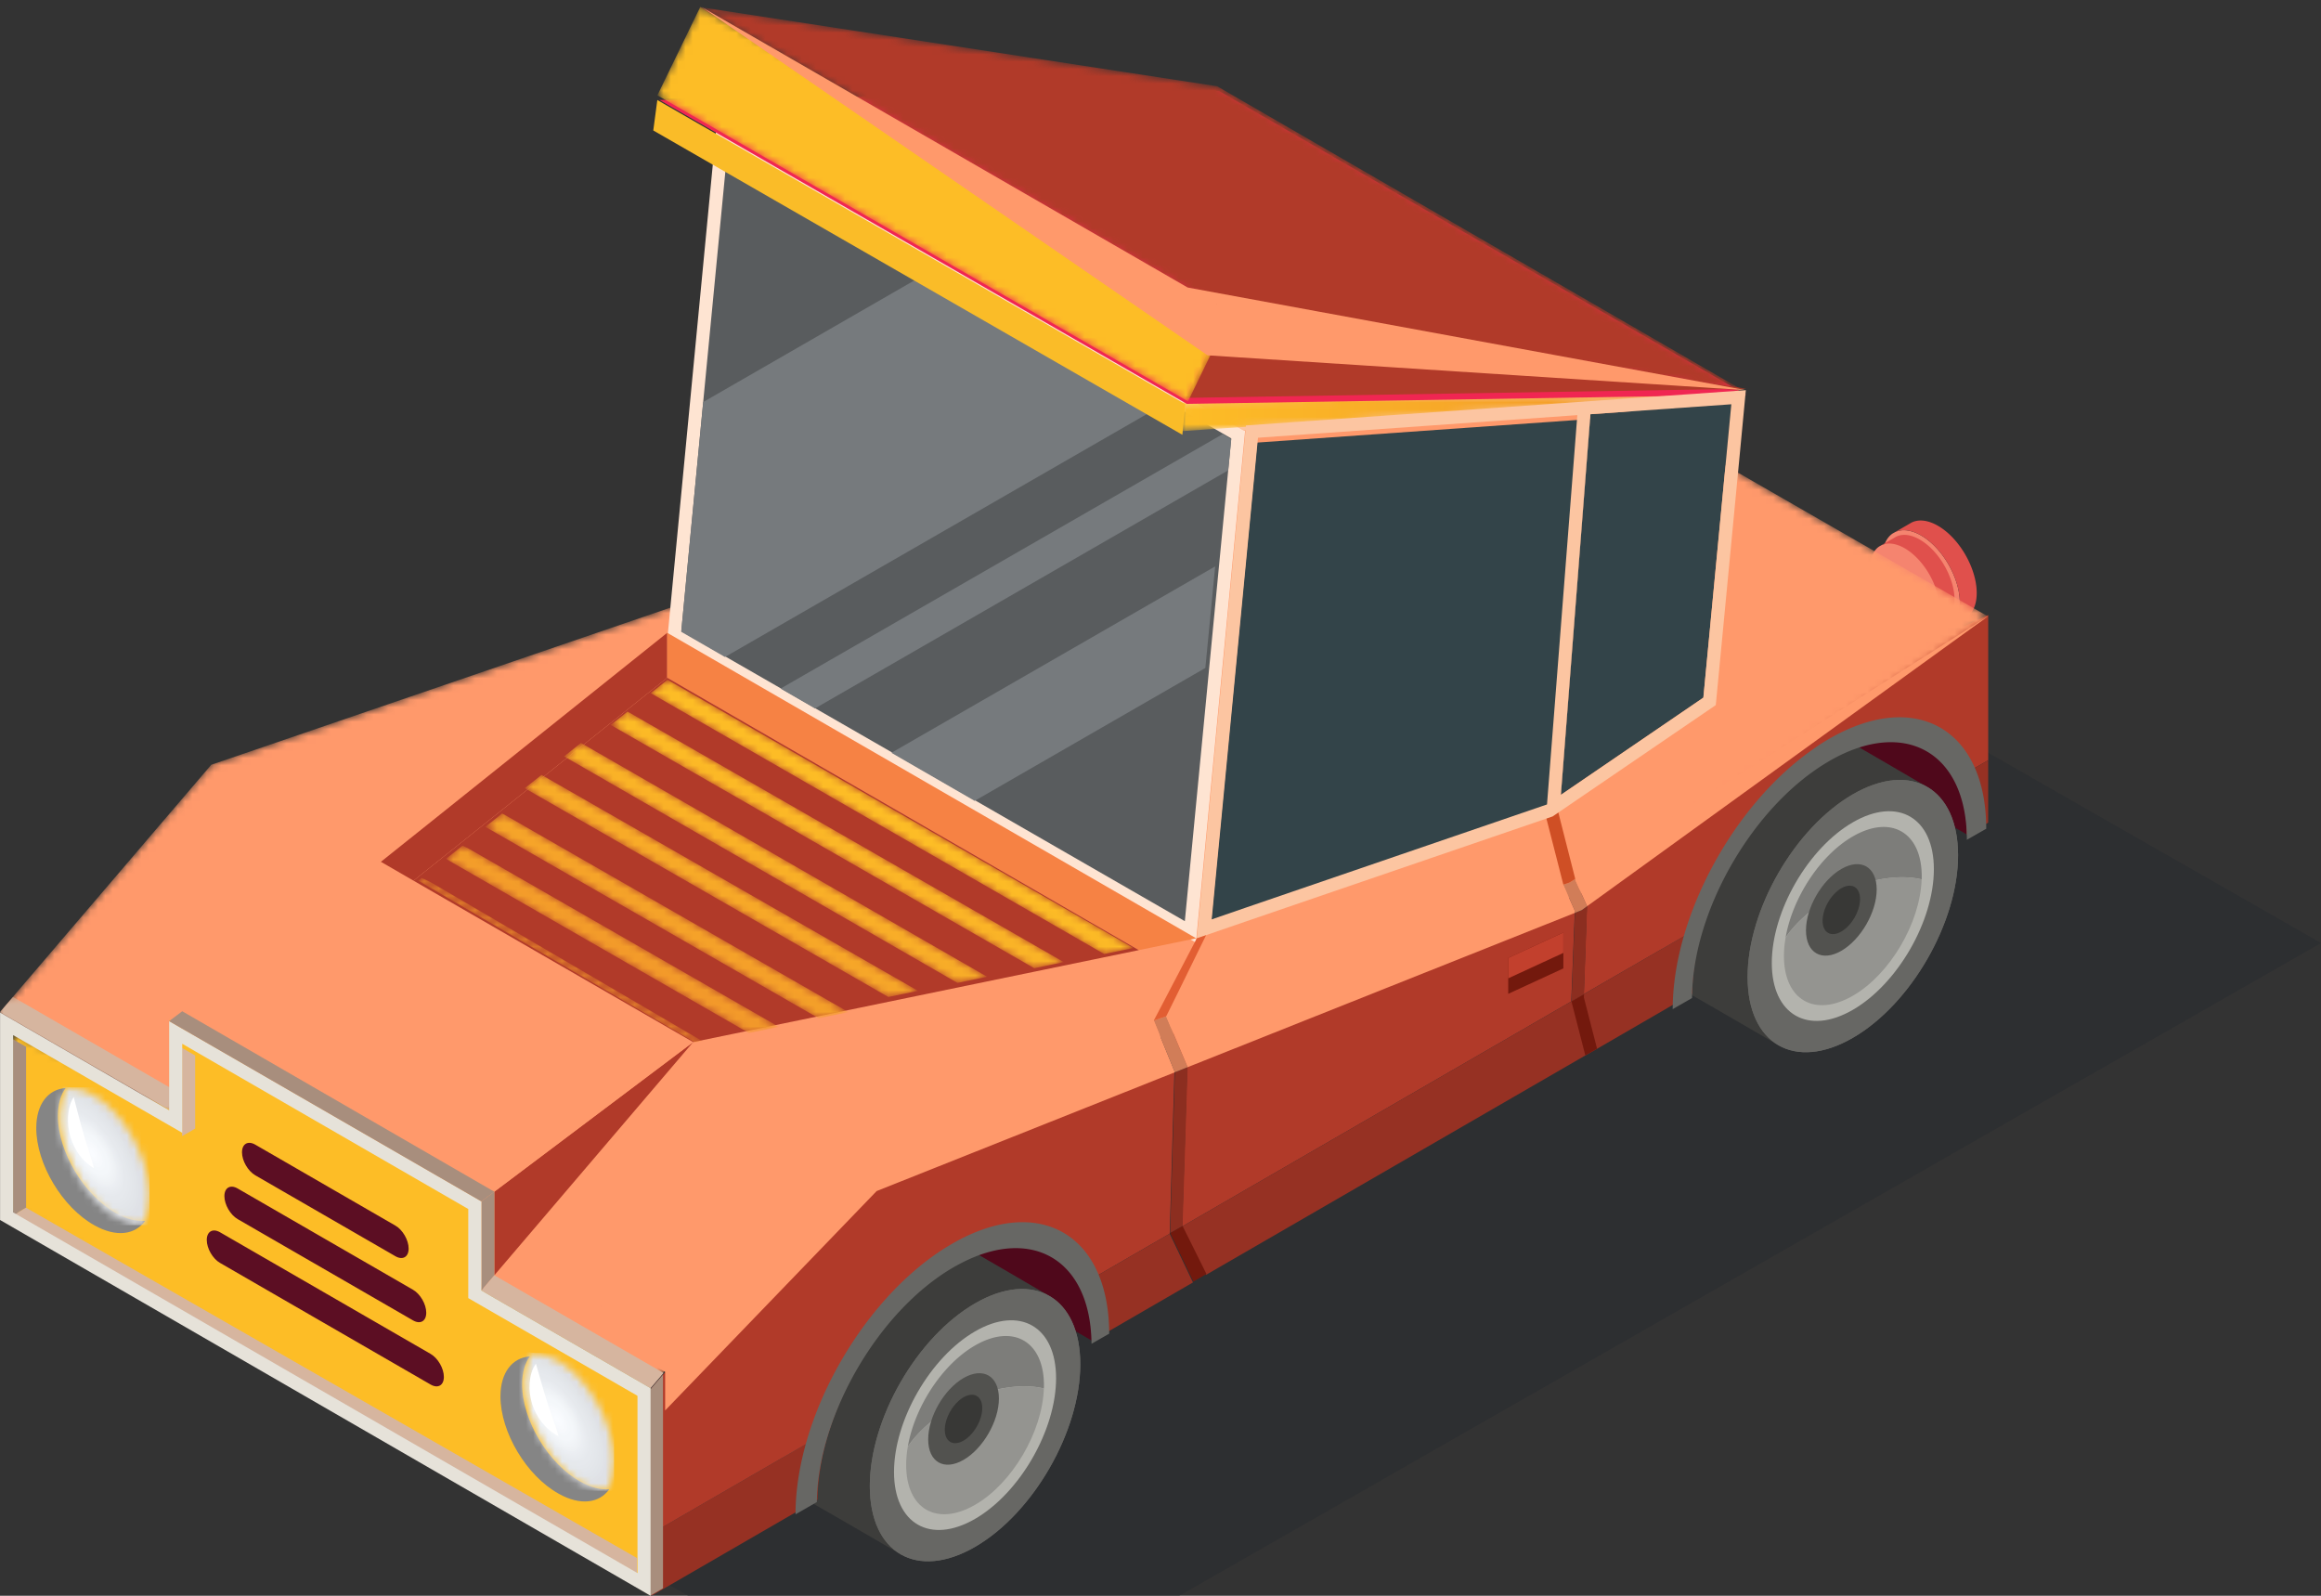 <svg width="320" height="220" fill="none" xmlns="http://www.w3.org/2000/svg"><rect width="100%" height="100%" fill="#333333" stroke="none"/><path fill-rule="evenodd" clip-rule="evenodd" d="M22 178.343L94.875 220h67.708L320 130.01 213.276 69 22 178.343z" fill="#282C30" fill-opacity=".55"/><path fill-rule="evenodd" clip-rule="evenodd" d="M271.178 115.05l-18.845-10.914c10.389-5.96 18.807-1.084 18.845 10.914zm-120.621 69.791l-18.646-10.787c10.243-5.762 18.519-.991 18.646 10.787z" fill="#4F081B"/><path fill-rule="evenodd" clip-rule="evenodd" d="M136.983 181.159c0 9.272-6.497 20.547-14.51 25.181-1.484.857 1.838 8.015 1.838 8.015s-10.355-6.028-11.991-6.938c-2.689-1.49-4.359-4.771-4.359-9.471 0-9.272 6.497-20.543 14.512-25.181 3.92-2.266 7.477-2.526 10.089-1.114 1.602.869 11.801 6.842 11.801 6.842s-7.38.717-7.38 2.666z" fill="#3D3D3B"/><path fill-rule="evenodd" clip-rule="evenodd" d="M148.941 188.082c0 9.27-6.497 20.544-14.51 25.178-8.015 4.635-14.509.879-14.509-8.39 0-9.272 6.494-20.544 14.509-25.181 8.013-4.635 14.51-.879 14.51 8.393z" fill="#676764"/><path fill-rule="evenodd" clip-rule="evenodd" d="M148.941 188.082c0 9.27-6.497 20.544-14.51 25.178-8.015 4.635-14.509.879-14.509-8.39 0-9.272 6.494-20.544 14.509-25.181 8.013-4.635 14.51-.879 14.51 8.393z" fill="#676764"/><path fill-rule="evenodd" clip-rule="evenodd" d="M145.605 190.012c0 7.14-5.004 15.819-11.173 19.389-6.172 3.57-11.173.676-11.173-6.463 0-7.14 5.001-15.819 11.173-19.389 6.169-3.57 11.173-.676 11.173 6.463z" fill="#B3B3AD"/><path fill-rule="evenodd" clip-rule="evenodd" d="M143.93 190.978c0 .142 0 .298-.012.44a10.46 10.46 0 00-1.766-.263c-6.005-.407-13.587 3.287-16.989 8.278.945-5.454 4.728-11.324 9.274-13.944 5.245-3.032 9.493-.58 9.493 5.489z" fill="#7D7D7A"/><path fill-rule="evenodd" clip-rule="evenodd" d="M143.918 191.417c-.195 5.982-4.356 13.084-9.481 16.042-5.258 3.036-9.503.584-9.503-5.488 0-.822.075-1.67.23-2.539 3.402-4.992 10.983-8.685 16.988-8.279.635.044 1.218.134 1.766.264z" fill="#949490"/><path fill-rule="evenodd" clip-rule="evenodd" d="M137.721 192.804c0 3.114-2.184 6.904-4.876 8.462-2.693 1.555-4.874.292-4.874-2.822 0-3.116 2.181-6.903 4.874-8.462 2.692-1.558 4.876-.295 4.876 2.822z" fill="#52524F"/><path fill-rule="evenodd" clip-rule="evenodd" d="M135.426 194.13c0 1.649-1.155 3.657-2.58 4.48-1.426.825-2.585.158-2.585-1.493 0-1.649 1.159-3.654 2.585-4.48 1.425-.825 2.58-.155 2.58 1.493z" fill="#383836"/><path fill-rule="evenodd" clip-rule="evenodd" d="M258.005 110.979c0 9.272-6.497 20.546-14.509 25.181-1.484.857 1.837 8.018 1.837 8.018s-10.355-6.031-11.991-6.941c-2.689-1.49-4.359-4.771-4.359-9.471 0-9.272 6.497-20.543 14.513-25.178 3.919-2.269 7.476-2.53 10.088-1.117 1.602.869 11.799 6.841 11.799 6.841s-7.378.717-7.378 2.667z" fill="#3D3D3B"/><path fill-rule="evenodd" clip-rule="evenodd" d="M269.963 117.902c0 9.269-6.497 20.544-14.51 25.178-8.015 4.635-14.509.879-14.509-8.39 0-9.273 6.494-20.544 14.509-25.181 8.013-4.635 14.51-.879 14.51 8.393z" fill="#676764"/><path fill-rule="evenodd" clip-rule="evenodd" d="M269.963 117.902c0 9.269-6.497 20.544-14.51 25.178-8.015 4.635-14.509.879-14.509-8.39 0-9.273 6.494-20.544 14.509-25.181 8.013-4.635 14.51-.879 14.51 8.393z" fill="#676764"/><path fill-rule="evenodd" clip-rule="evenodd" d="M266.626 119.832c0 7.14-5.001 15.819-11.173 19.389-6.172 3.569-11.173.676-11.173-6.463 0-7.14 5.001-15.819 11.173-19.389 6.172-3.57 11.173-.677 11.173 6.463z" fill="#B3B3AD"/><path fill-rule="evenodd" clip-rule="evenodd" d="M264.951 120.797c0 .143 0 .298-.009.441a10.49 10.49 0 00-1.77-.264c-6.001-.407-13.586 3.287-16.988 8.279.945-5.454 4.731-11.324 9.274-13.944 5.245-3.033 9.493-.58 9.493 5.488z" fill="#7D7D7A"/><path fill-rule="evenodd" clip-rule="evenodd" d="M264.94 121.237c-.198 5.982-4.356 13.084-9.484 16.042-5.255 3.036-9.503.584-9.503-5.488 0-.823.078-1.67.233-2.536 3.399-4.995 10.983-8.689 16.988-8.282.635.043 1.218.133 1.766.264z" fill="#949490"/><path fill-rule="evenodd" clip-rule="evenodd" d="M258.743 122.624c0 3.113-2.184 6.904-4.876 8.462-2.693 1.555-4.874.295-4.874-2.822 0-3.116 2.181-6.904 4.874-8.462 2.692-1.558 4.876-.295 4.876 2.822z" fill="#52524F"/><path fill-rule="evenodd" clip-rule="evenodd" d="M256.448 123.95c0 1.648-1.155 3.657-2.581 4.479-1.425.826-2.584.159-2.584-1.493 0-1.648 1.159-3.653 2.584-4.479 1.426-.826 2.581-.155 2.581 1.493z" fill="#383836"/><path fill-rule="evenodd" clip-rule="evenodd" d="M270.204 83.088c0 1.018-.214 1.853-.595 2.484-.236.4-.536.713-.899.937l-.161.09c-.957.506-2.256.4-3.684-.425-2.95-1.708-5.335-5.852-5.335-9.257 0-1.614.536-2.772 1.406-3.365l.341-.19.006-.008a2.815 2.815 0 011.168-.258c.725-.006 1.55.226 2.414.726 2.947 1.707 5.339 5.852 5.339 9.266z" fill="#F5846F"/><path fill-rule="evenodd" clip-rule="evenodd" d="M272.533 81.751c0 1.62-.539 2.785-1.425 3.368l-.325.193h-.007l-2.066 1.195c.362-.224.663-.537.898-.938.381-.627.595-1.465.595-2.48 0-3.415-2.392-7.558-5.338-9.266-.865-.5-1.689-.732-2.414-.726a2.816 2.816 0 00-1.168.257l2.064-1.195.006-.006.161-.093c.957-.497 2.256-.394 3.681.431 2.949 1.702 5.338 5.855 5.338 9.26z" fill="#E0504C"/><path fill-rule="evenodd" clip-rule="evenodd" d="M267.388 83.893c0 .913-.192 1.664-.533 2.226-.211.36-.48.64-.805.838l-.146.084c-.858.453-2.02.36-3.3-.379-2.646-1.533-4.784-5.246-4.784-8.3 0-1.45.477-2.487 1.261-3.018l.304-.17.003-.007a2.49 2.49 0 011.05-.23c.651-.006 1.388.206 2.166.653 2.64 1.527 4.784 5.246 4.784 8.303z" fill="#F5846F"/><path fill-rule="evenodd" clip-rule="evenodd" d="M269.477 82.695c0 1.453-.486 2.496-1.279 3.02l-.292.172h-.006l-1.849 1.07c.325-.198.591-.48.802-.838.344-.565.536-1.313.536-2.225 0-3.061-2.144-6.777-4.784-8.307-.778-.447-1.518-.655-2.166-.652a2.529 2.529 0 00-1.05.233l1.853-1.071.006-.006.143-.081c.858-.45 2.023-.354 3.302.385 2.64 1.524 4.784 5.246 4.784 8.3z" fill="#E0504C"/><path fill-rule="evenodd" clip-rule="evenodd" d="M89.822 219.999l19.944-11.544 2.941-1.698c.031-3.07.613-6.305 1.62-9.521l-24.505 14.177v8.586z" fill="#963123"/><path fill-rule="evenodd" clip-rule="evenodd" d="M274.117 84.787v20.019l-4.471 2.583c-2.888-6.106-9.54-7.714-17.313-3.253-.035.018-.053.037-.09.055-7.808 4.517-14.498 13.858-17.401 23.344l-16.483 9.52.434-12.159-1.568-3.486-.074-.288-.794.506-.845.285.015.093 1.605 3.614-.015.198-.487 12.249-53.648 31.02.703-21.934-2.959-7.028-1.71.581 2.903 7.152-.65 22.223-12.335 7.136c-2.903-5.907-9.413-7.444-17.022-3.163-.09.037-.183.093-.27.146-7.721 4.464-14.373 13.658-17.314 23.036l-24.505 14.18v-20.035l1.785-2.095 21.98-25.836 5.394-6.323 23.334-10.877 18.249-8.509 1.732-.794 50.978-23.775 1.657-.776 28.586-13.336 30.599-14.273z" fill="#B13A29"/><path fill-rule="evenodd" clip-rule="evenodd" d="M164.478 176.801l-11.486 6.649-2.416 1.391-.019.019v-.019c-.034-3.036-.614-5.581-1.624-7.624l12.335-7.136 3.21 6.72zm70.364-49.268c-.973 3.198-1.534 6.414-1.534 9.468l-2.668 1.534-10.475 6.071-1.624.922-52.26 30.226-3.3-6.65v-.018l53.648-31.017 1.732-.996v-.019l16.481-9.521zm34.809-20.139c.973 2.061 1.518 4.628 1.528 7.655v.056l.052-.037 2.615-1.5.27-.161v-8.599l-4.465 2.586z" fill="#963123"/><mask id="a" maskUnits="userSpaceOnUse" x="0" y="33" width="275" height="159"><path fill-rule="evenodd" clip-rule="evenodd" d="M128.281 71.5l-99.158 33.935L.118 139.381l-.109.254 89.648 51.681 29.184-34.163L218 123.216 274.118 85l-89.831-51.666-56.006 38.167z" fill="#fff"/></mask><g mask="url(#a)"><path fill-rule="evenodd" clip-rule="evenodd" d="M128.281 71.5l-99.158 33.935L.118 139.381l-.109.254 89.648 51.681 29.184-34.163L218 123.216 274.118 85l-89.831-51.666-56.006 38.167z" fill="#FF996B"/></g><path fill-rule="evenodd" clip-rule="evenodd" d="M176.374 61.643v.09l-.142-.072.142-.018z" fill="#DA1F47"/><path fill-rule="evenodd" clip-rule="evenodd" d="M240.658 54.472l-16.417 1.15-52.576 3.708-.143.019h-.056l-18.854-10.87-53.838-31.01-.071-.037h.071l69.121-4.876 7.812 4.5 64.951 37.416z" fill="#FCC5A1"/><path fill-rule="evenodd" clip-rule="evenodd" d="M273.847 114.253l-2.617 1.493-.055.037v-.055c-.038-11.952-8.46-16.81-18.855-10.873-.037.019-.052.037-.09.056-10.447 6.03-18.925 20.644-18.944 32.682l-2.669 1.531c.019-12.777 8.389-28.112 19.18-35.707a25.898 25.898 0 012.433-1.583c11.929-6.874 21.598-1.314 21.617 12.419zm-120.92 69.613l-2.418 1.385-.018.019v-.019c-.127-11.732-8.408-16.485-18.656-10.742-.09.034-.18.089-.27.145-10.376 5.956-18.817 20.443-18.944 32.429l-2.942 1.691c0-12.867 8.479-28.325 19.36-35.886a32.112 32.112 0 012.272-1.441c11.91-6.874 21.598-1.329 21.616 12.419z" fill="#676764"/><path fill-rule="evenodd" clip-rule="evenodd" d="M171.665 59.42l-6.777 70.536-72.871-41.969 1.531-15.966 5.227-54.551 53.837 31.007 18.854 10.872h.056l.143.071z" fill="#FEE4D2"/><path fill-rule="evenodd" clip-rule="evenodd" d="M169.759 60.44l-.415 4.3-5.989 62.255-28.976-16.686-11.476-6.621-10.642-6.12-4.638-2.68-7.67-4.41-6.023-3.476 3.029-31.674 3.357-34.897 28.613 16.485 32.008 18.449 7.632 4.391.037.019.648.377.505.287z" fill="#595C5E"/><path fill-rule="evenodd" clip-rule="evenodd" d="M128.926 37.014l-31.97 18.412-3.032 31.678 6.027 3.472 60.983-35.113-32.008-18.449zm40.325 23.236l-.648-.38-.037-.015-60.946 35.076 4.743 2.737 56.978-32.828.415-4.302-.505-.287zm-46.35 43.536l11.476 6.624 31.806-18.322 1.355-14.002-44.637 25.7z" fill="#767A7D"/><path fill-rule="evenodd" clip-rule="evenodd" d="M217.41 57.901l-4.185 53.615-.037.018-41.534 14.2-4.709 1.62 6.389-66.339 44.076-3.114zm1.804-.125l-4.077 52.427-1.912 1.314 4.185-53.614 1.804-.127z" fill="#334449"/><path fill-rule="evenodd" clip-rule="evenodd" d="M90.069 17.985l.558-4.196 72.803 41.935-.415 4.22-72.946-41.959z" fill="#FABC28"/><mask id="b" maskUnits="userSpaceOnUse" x="162" y="54" width="79" height="6"><path fill-rule="evenodd" clip-rule="evenodd" d="M163.14 55.361l-.414 4.092 78.028-5.307-77.614 1.215z" fill="#fff"/></mask><g mask="url(#b)"><path fill-rule="evenodd" clip-rule="evenodd" d="M163.14 55.361l-.414 4.092 78.028-5.307-77.614 1.215z" fill="url(#paint0_linear)"/></g><path fill-rule="evenodd" clip-rule="evenodd" d="M90.914 13.784l77.171-1.23 72.673 41.875-77.131 1.252-72.713-41.897z" fill="#F02652"/><path fill-rule="evenodd" clip-rule="evenodd" d="M82.931 180.029v.071l-.037-.016.037-.055z" fill="#E07774"/><mask id="c" maskUnits="userSpaceOnUse" x="1" y="140" width="89" height="81"><path fill-rule="evenodd" clip-rule="evenodd" d="M23.335 152.801l-21.52-10.39v24.503L89.724 220l-.01-28.724-23.325-13.52v-12.337l-43.054-24.955v12.337z" fill="#fff"/></mask><g mask="url(#c)"><path fill-rule="evenodd" clip-rule="evenodd" d="M23.335 152.801l-21.52-10.39v24.503L89.724 220l-.01-28.724-23.325-13.52v-12.337l-43.054-24.955v12.337z" fill="#FDBD26"/></g><path fill-rule="evenodd" clip-rule="evenodd" d="M26.91 145.516v10.094h-.02l-1.785 1.019v-12.154l1.804 1.041z" fill="#D6B59F"/><path fill-rule="evenodd" clip-rule="evenodd" d="M3.599 144.315l-1.786-1.023v24.228l1.786-1.026v-22.179zm87.811 45.207l-1.786 2.076v28.401l1.786-1.026v-29.451z" fill="#A88E7D"/><path fill-rule="evenodd" clip-rule="evenodd" d="M3.599 166.508v-.012l-1.786 1.022v.028l86.007 49.351v-2.098L3.599 166.508z" fill="#D6B59F"/><path fill-rule="evenodd" clip-rule="evenodd" d="M84 205.316c-1.37 1.924-3.971 2.291-6.956.624-4.45-2.457-8.044-8.49-8.044-13.421 0-3.319 1.637-5.335 4.05-5.519-.685.936-1.065 2.236-1.065 3.849 0 4.934 3.613 10.964 8.044 13.42 1.443.808 2.791 1.138 3.971 1.047z" fill="#858585"/><mask id="d" maskUnits="userSpaceOnUse" x="72" y="186" width="13" height="20"><path fill-rule="evenodd" clip-rule="evenodd" d="M73.295 186.613c-.648.962-1.005 2.297-1.005 3.957 0 5.066 3.414 11.264 7.605 13.784 1.365.83 2.643 1.169 3.759 1.075.645-.962 1.005-2.297 1.005-3.954 0-5.069-3.399-11.264-7.584-13.787-1.221-.739-2.379-1.091-3.405-1.091-.126 0-.252.006-.375.016z" fill="#fff"/></mask><g mask="url(#d)" fill-rule="evenodd" clip-rule="evenodd"><path d="M72.29 205.523h12.369v-19.004H72.29v19.004z" fill="#DFE1E6"/><path d="M82.43 204.451c-2.246 1.584-6.59-1.065-9.707-5.915-3.114-4.852-3.822-10.066-1.575-11.65 2.244-1.581 6.59 1.065 9.708 5.914 3.114 4.853 3.822 10.07 1.575 11.651z" fill="#DFE1E6"/><path d="M82.19 204.075c-2.149 1.515-6.31-1.018-9.292-5.664-2.982-4.642-3.657-9.632-1.509-11.15 2.148-1.515 6.31 1.021 9.291 5.663 2.982 4.645 3.657 9.636 1.51 11.151z" fill="#E0E2E7"/><path d="M81.948 203.699c-2.055 1.446-6.027-.974-8.874-5.409-2.85-4.434-3.498-9.202-1.443-10.651 2.052-1.449 6.027.974 8.877 5.409 2.847 4.434 3.495 9.205 1.44 10.651z" fill="#E1E4E8"/><path d="M81.706 203.323c-1.956 1.38-5.745-.927-8.46-5.157-2.715-4.224-3.33-8.772-1.374-10.152 1.959-1.379 5.745.931 8.46 5.158 2.715 4.227 3.33 8.772 1.374 10.151z" fill="#E2E5E9"/><path d="M81.464 202.947c-1.86 1.31-5.463-.883-8.046-4.903-2.58-4.02-3.165-8.341-1.305-9.652 1.86-1.313 5.463.88 8.043 4.903 2.583 4.02 3.168 8.341 1.308 9.652z" fill="#E3E6EA"/><path d="M81.222 202.571c-1.763 1.245-5.18-.839-7.628-4.648-2.448-3.813-3.003-7.911-1.24-9.155 1.764-1.245 5.181.839 7.63 4.648 2.448 3.812 3.003 7.91 1.239 9.155z" fill="#E4E7EB"/><path d="M80.98 202.195c-1.667 1.175-4.895-.792-7.211-4.397-2.316-3.602-2.841-7.477-1.17-8.655 1.668-1.176 4.896.792 7.209 4.397 2.316 3.604 2.84 7.476 1.173 8.655z" fill="#E5E8EC"/><path d="M80.739 201.818c-1.572 1.109-4.614-.745-6.798-4.143-2.181-3.394-2.673-7.046-1.101-8.155 1.572-1.11 4.614.748 6.795 4.142 2.18 3.397 2.676 7.046 1.104 8.156z" fill="#E6E9ED"/><path d="M80.497 201.442c-1.476 1.04-4.332-.701-6.38-3.888-2.05-3.187-2.512-6.616-1.036-7.656 1.476-1.044 4.332.698 6.381 3.888 2.046 3.186 2.511 6.615 1.035 7.656z" fill="#E6E9ED"/><path d="M80.352 201.216c-1.419 1-4.164-.672-6.132-3.737-1.968-3.064-2.415-6.358-.996-7.357 1.42-.999 4.164.673 6.132 3.737s2.415 6.358.996 7.357z" fill="#E7EAEE"/><path d="M80.207 200.991c-1.362.958-3.993-.648-5.88-3.586-1.89-2.939-2.316-6.098-.957-7.059 1.36-.959 3.993.647 5.883 3.586 1.887 2.938 2.316 6.1.954 7.059z" fill="#E8EBEF"/><path d="M80.062 200.765c-1.302.917-3.825-.619-5.63-3.432-1.81-2.816-2.22-5.843-.916-6.761 1.302-.917 3.825.62 5.631 3.436 1.81 2.812 2.22 5.839.915 6.757z" fill="#E9ECF0"/><path d="M79.917 200.539c-1.245.877-3.654-.591-5.382-3.281-1.73-2.69-2.12-5.582-.876-6.459 1.245-.88 3.657.591 5.385 3.278 1.728 2.691 2.118 5.585.873 6.462z" fill="#EAEDF1"/><path d="M79.772 200.314c-1.188.839-3.486-.563-5.133-3.13-1.65-2.565-2.022-5.321-.834-6.16 1.188-.836 3.486.565 5.133 3.13 1.647 2.564 2.022 5.324.834 6.16z" fill="#EBEEF2"/><path d="M79.629 200.088c-1.131.795-3.318-.534-4.884-2.976-1.57-2.442-1.926-5.066-.795-5.865 1.13-.795 3.318.538 4.884 2.98 1.569 2.442 1.923 5.066.795 5.861z" fill="#ECEFF3"/><path d="M79.484 199.863c-1.071.757-3.147-.51-4.635-2.826-1.491-2.316-1.827-4.805-.753-5.563 1.07-.754 3.147.509 4.635 2.826 1.488 2.316 1.824 4.808.753 5.563z" fill="#EEF1F4"/><path d="M79.338 199.637c-1.013.716-2.978-.481-4.385-2.675-1.41-2.19-1.728-4.547-.715-5.261 1.017-.716 2.98.481 4.39 2.672 1.406 2.19 1.725 4.547.71 5.264z" fill="#EFF2F5"/><path d="M79.194 199.411c-.957.676-2.811-.456-4.137-2.52-1.33-2.068-1.63-4.29-.672-4.966.957-.673 2.808.456 4.137 2.52 1.329 2.068 1.629 4.294.672 4.966z" fill="#F0F3F6"/><path d="M79.049 199.186c-.9.635-2.64-.428-3.888-2.37-1.248-1.942-1.53-4.029-.63-4.664.897-.635 2.64.428 3.888 2.37 1.248 1.942 1.53 4.029.63 4.664z" fill="#F1F4F7"/><path d="M78.903 198.96c-.843.594-2.472-.399-3.639-2.216-1.166-1.819-1.43-3.774-.59-4.368.842-.591 2.471.402 3.638 2.219 1.168 1.816 1.431 3.774.591 4.365z" fill="#F2F5F8"/><path d="M78.759 198.735c-.783.553-2.301-.371-3.39-2.065-1.086-1.694-1.335-3.514-.55-4.067.784-.553 2.302.371 3.388 2.065 1.089 1.694 1.335 3.514.552 4.067z" fill="#F3F6F9"/><path d="M78.613 198.509c-.726.512-2.13-.343-3.138-1.911-1.008-1.571-1.236-3.259-.51-3.771.723-.51 2.13.345 3.138 1.914 1.008 1.571 1.236 3.256.51 3.768z" fill="#F4F7FA"/><path d="M78.469 198.283c-.67.472-1.962-.317-2.89-1.76-.926-1.445-1.14-2.998-.47-3.469.669-.472 1.962.317 2.892 1.76.926 1.445 1.136 2.998.468 3.469z" fill="#F4F7FA"/><path d="M78.195 197.857c-.561.393-1.641-.264-2.418-1.474-.777-1.21-.954-2.508-.393-2.901.56-.396 1.64.264 2.418 1.474.774 1.207.954 2.508.393 2.901z" fill="#F5F8FB"/><path d="M77.92 197.429c-.45.317-1.32-.214-1.945-1.185-.624-.974-.768-2.018-.315-2.335.447-.318 1.32.214 1.944 1.185.624.971.765 2.017.315 2.335z" fill="#F7F9FC"/><path d="M77.645 197.001c-.342.242-.999-.161-1.473-.896-.47-.739-.579-1.527-.24-1.769.342-.239 1.002.163 1.473.898.474.736.58 1.528.24 1.767z" fill="#F8FAFD"/><path d="M77.37 196.574c-.231.163-.678-.11-1-.61-.32-.5-.392-1.037-.161-1.2.23-.161.678.11.999.609.32.5.393 1.037.162 1.201z" fill="#F9FBFE"/><path d="M77.096 196.146c-.123.085-.36-.057-.528-.321-.168-.264-.207-.547-.087-.631.123-.088.36.056.528.32.171.264.21.547.087.632z" fill="#FAFCFF"/></g><path fill-rule="evenodd" clip-rule="evenodd" d="M73.888 188c.549 1.841.948 3.419 1.473 5.016.243.795.514 1.587.802 2.395.27.824.604 1.632.837 2.589-1.844-.954-3.046-2.649-3.637-4.458-.281-.919-.416-1.87-.344-2.817.063-.941.292-1.898.869-2.725z" fill="#fff"/><path fill-rule="evenodd" clip-rule="evenodd" d="M20 168.316c-1.367 1.924-3.972 2.291-6.957.624C8.59 166.48 5 160.45 5 155.519c0-3.319 1.634-5.335 4.048-5.519-.682.933-1.063 2.236-1.063 3.849 0 4.931 3.614 10.964 8.043 13.42 1.443.808 2.795 1.138 3.972 1.047z" fill="#858585"/><mask id="e" maskUnits="userSpaceOnUse" x="8" y="149" width="13" height="20"><path fill-rule="evenodd" clip-rule="evenodd" d="M9.249 149.996c-.648.959-1.005 2.298-1.005 3.957 0 5.063 3.414 11.261 7.602 13.788 1.368.826 2.643 1.166 3.756 1.071.648-.958 1.011-2.297 1.011-3.953 0-5.067-3.399-11.264-7.59-13.788-1.218-.739-2.382-1.087-3.411-1.087-.123 0-.246.003-.363.012z" fill="#fff"/></mask><g mask="url(#e)" fill-rule="evenodd" clip-rule="evenodd"><path d="M8.241 168.907H20.61v-19.005H8.241v19.005z" fill="#DFE1E6"/><path d="M18.383 167.835c-2.247 1.584-6.59-1.066-9.708-5.915-3.117-4.853-3.822-10.067-1.578-11.651 2.247-1.584 6.594 1.066 9.711 5.915 3.114 4.853 3.822 10.07 1.575 11.651z" fill="#DFE1E6"/><path d="M18.141 167.459c-2.148 1.514-6.309-1.022-9.294-5.664-2.979-4.642-3.657-9.636-1.509-11.151 2.151-1.515 6.312 1.022 9.294 5.664 2.982 4.645 3.657 9.636 1.51 11.151z" fill="#E0E2E7"/><path d="M17.9 167.083c-2.055 1.445-6.027-.975-8.877-5.409-2.85-4.435-3.495-9.206-1.44-10.651 2.052-1.449 6.027.974 8.877 5.409 2.847 4.434 3.492 9.205 1.44 10.651z" fill="#E1E4E8"/><path d="M17.658 166.707c-1.956 1.379-5.745-.931-8.46-5.158-2.718-4.227-3.33-8.772-1.374-10.151 1.956-1.38 5.745.927 8.46 5.157 2.715 4.227 3.33 8.772 1.374 10.152z" fill="#E2E5E9"/><path d="M17.416 166.331c-1.86 1.31-5.463-.883-8.046-4.903-2.58-4.02-3.165-8.341-1.305-9.655 1.86-1.311 5.463.883 8.043 4.903 2.583 4.02 3.168 8.344 1.308 9.655z" fill="#E3E6EA"/><path d="M17.175 165.953c-1.764 1.245-5.181-.836-7.63-4.648-2.447-3.813-3.002-7.911-1.238-9.155 1.764-1.245 5.18.839 7.629 4.648 2.448 3.812 3.003 7.91 1.239 9.155z" fill="#E4E7EB"/><path d="M16.933 165.577c-1.668 1.179-4.9-.792-7.212-4.394-2.316-3.604-2.841-7.48-1.173-8.655 1.668-1.179 4.899.792 7.212 4.394 2.316 3.605 2.84 7.48 1.173 8.655z" fill="#E5E8EC"/><path d="M16.691 165.201c-1.572 1.109-4.617-.745-6.798-4.142-2.18-3.395-2.676-7.05-1.104-8.156 1.575-1.109 4.617.745 6.798 4.142 2.181 3.395 2.676 7.047 1.104 8.156z" fill="#E6E9ED"/><path d="M16.45 164.825c-1.476 1.04-4.332-.701-6.381-3.888-2.05-3.19-2.511-6.618-1.038-7.659 1.479-1.04 4.335.701 6.38 3.888 2.05 3.19 2.515 6.619 1.039 7.659z" fill="#E6E9ED"/><path d="M16.304 164.6c-1.419.999-4.164-.673-6.132-3.737-1.968-3.065-2.415-6.358-.996-7.358 1.42-.999 4.164.673 6.132 3.737s2.415 6.358.996 7.358z" fill="#E7EAEE"/><path d="M16.16 164.374c-1.363.959-3.996-.647-5.883-3.586-1.887-2.938-2.316-6.1-.954-7.059 1.358-.958 3.992.648 5.883 3.586 1.887 2.939 2.316 6.101.954 7.059z" fill="#E8EBEF"/><path d="M16.014 164.149c-1.302.917-3.825-.62-5.63-3.432-1.81-2.816-2.22-5.843-.919-6.761 1.305-.917 3.825.619 5.634 3.432 1.81 2.816 2.22 5.843.915 6.761z" fill="#E9ECF0"/><path d="M15.87 163.923c-1.246.877-3.655-.591-5.383-3.281-1.73-2.69-2.12-5.582-.876-6.462 1.245-.877 3.657.591 5.382 3.281 1.731 2.691 2.121 5.585.876 6.462z" fill="#EAEDF1"/><path d="M15.725 163.697c-1.188.839-3.486-.562-5.133-3.13-1.65-2.565-2.022-5.321-.834-6.16 1.188-.839 3.486.562 5.133 3.13 1.647 2.565 2.022 5.321.834 6.16z" fill="#EBEEF2"/><path d="M15.58 163.471c-1.129.796-3.316-.534-4.885-2.976s-1.926-5.066-.795-5.864c1.131-.796 3.318.537 4.887 2.979 1.566 2.442 1.923 5.066.792 5.861z" fill="#ECEFF3"/><path d="M15.434 163.246c-1.07.758-3.147-.509-4.635-2.825-1.488-2.317-1.824-4.806-.753-5.563 1.074-.758 3.147.509 4.635 2.825 1.488 2.317 1.824 4.806.753 5.563z" fill="#EEF1F4"/><path d="M15.29 163.021c-1.013.716-2.978-.481-4.385-2.675-1.41-2.191-1.728-4.548-.714-5.261 1.014-.717 2.979.481 4.386 2.671 1.407 2.191 1.728 4.548.714 5.265z" fill="#EFF2F5"/><path d="M15.146 162.795c-.957.676-2.811-.456-4.137-2.521-1.33-2.068-1.63-4.29-.672-4.965.957-.676 2.808.455 4.137 2.52 1.326 2.068 1.629 4.29.672 4.966z" fill="#F0F3F6"/><path d="M15 162.569c-.898.635-2.64-.427-3.889-2.37-1.245-1.942-1.53-4.032-.63-4.664.897-.634 2.64.425 3.888 2.37 1.248 1.942 1.53 4.029.63 4.664z" fill="#F1F4F7"/><path d="M14.856 162.344c-.843.594-2.472-.399-3.64-2.219-1.17-1.817-1.43-3.772-.59-4.366.843-.594 2.472.4 3.639 2.219 1.167 1.817 1.43 3.772.59 4.366z" fill="#F2F5F8"/><path d="M14.71 162.118c-.782.553-2.3-.371-3.39-2.065-1.088-1.694-1.334-3.513-.548-4.066.783-.554 2.3.37 3.387 2.064 1.089 1.694 1.335 3.514.552 4.067z" fill="#F3F6F9"/><path d="M14.566 161.893c-.726.512-2.133-.343-3.138-1.914-1.011-1.569-1.236-3.256-.513-3.769.726-.512 2.133.346 3.14 1.914 1.009 1.569 1.237 3.256.51 3.769z" fill="#F4F7FA"/><path d="M14.42 161.667c-.668.471-1.961-.317-2.888-1.763-.93-1.443-1.14-2.995-.471-3.467.669-.471 1.962.318 2.892 1.76.927 1.446 1.137 2.999.468 3.47z" fill="#F4F7FA"/><path d="M14.145 161.239c-.558.393-1.64-.264-2.418-1.474-.774-1.207-.95-2.505-.393-2.901.561-.393 1.644.264 2.418 1.474.777 1.207.954 2.508.393 2.901z" fill="#F5F8FB"/><path d="M13.871 160.812c-.45.318-1.32-.213-1.944-1.184-.624-.975-.768-2.018-.318-2.336.45-.317 1.323.214 1.947 1.185.624.971.765 2.018.315 2.335z" fill="#F7F9FC"/><path d="M13.596 160.384c-.339.242-.999-.16-1.473-.899-.471-.735-.579-1.524-.237-1.766.339-.239.999.163 1.47.899.474.735.582 1.527.24 1.766z" fill="#F8FAFD"/><path d="M13.322 159.956c-.23.163-.68-.11-.999-.61-.32-.499-.393-1.034-.165-1.2.231-.161.681.11 1.002.613.321.496.393 1.034.162 1.197z" fill="#F9FBFE"/><path d="M13.047 159.529c-.123.085-.357-.059-.528-.323-.168-.261-.207-.544-.084-.632.12-.085.357.06.528.321.168.264.207.55.084.634z" fill="#FAFCFF"/></g><path fill-rule="evenodd" clip-rule="evenodd" d="M10.16 151.241c.49 1.8.844 3.346 1.315 4.913.218.779.46 1.552.717 2.346.242.807.54 1.598.748 2.536-1.648-.934-2.721-2.595-3.252-4.367-.248-.9-.369-1.831-.304-2.762.056-.922.26-1.856.776-2.666z" fill="#fff"/><path fill-rule="evenodd" clip-rule="evenodd" d="M95.567 143.668l-27.411 32.148v-11.523l27.41-20.625z" fill="#B13A29"/><path fill-rule="evenodd" clip-rule="evenodd" d="M23.328 140.769l29.198-21.963 43.045 24.858-29.198 21.963-43.045-24.858z" fill="#FF996B"/><path fill-rule="evenodd" clip-rule="evenodd" d="M68.156 164.294v11.524l-1.788 2.094v-12.28l1.788-1.338z" fill="#A88E7D"/><path fill-rule="evenodd" clip-rule="evenodd" d="M66.368 177.913L89.7 191.382l1.788-2.092-23.332-13.472-1.787 2.095z" fill="#D6B59F"/><mask id="f" maskUnits="userSpaceOnUse" x="0" y="137" width="26" height="17"><path fill-rule="evenodd" clip-rule="evenodd" d="M0 137.44h25.118v15.564H0V137.44z" fill="#fff"/></mask><g mask="url(#f)"><path fill-rule="evenodd" clip-rule="evenodd" d="M0 139.535l23.33 13.469 1.788-2.092L1.79 137.44 0 139.535z" fill="#D6B59F"/></g><path fill-rule="evenodd" clip-rule="evenodd" d="M87.892 216.874L1.815 167.148v-24.437l1.787 1.027 18.814 10.875 2.693 1.552.018.018V143.9l1.806 1.049 37.628 21.73v12.283l.903.522 22.428 12.951v24.439zm1.787-25.504l-22.406-12.932-.903-.524V165.63l-39.437-22.776-1.806-1.03-1.805-1.046v12.283L3.8 141.771l-.198-.109-1.806-1.049-1.787-1.027v28.608l89.689 51.805v-28.61l-.019-.019z" fill="#E6E2D9"/><path fill-rule="evenodd" clip-rule="evenodd" d="M23.32 140.778l1.806-1.363 43.03 24.881-1.788 1.334-43.048-24.852z" fill="#A88E7D"/><path fill-rule="evenodd" clip-rule="evenodd" d="M54.512 173.187l-19.32-11.157c-1.008-.584-1.827-2.002-1.827-3.166 0-1.167.82-1.642 1.828-1.058l19.32 11.16c1.008.58 1.827 1.999 1.827 3.165 0 1.167-.82 1.639-1.828 1.056zm2.428 8.846l-24.174-13.962c-1.009-.583-1.828-2.002-1.828-3.166 0-1.166.82-1.638 1.828-1.055l24.175 13.96c1.011.583 1.827 2.001 1.827 3.168 0 1.167-.816 1.639-1.827 1.055zm2.43 8.847l-29.032-16.768c-1.011-.58-1.83-1.999-1.83-3.165 0-1.167.819-1.639 1.83-1.059l29.031 16.768c1.012.584 1.828 2.002 1.828 3.169 0 1.167-.816 1.638-1.828 1.055z" fill="#5C0E23"/><path fill-rule="evenodd" clip-rule="evenodd" d="M52.519 118.813l4.495 2.601 34.979-27.978V87.24l-39.474 31.572z" fill="#B13A29"/><path fill-rule="evenodd" clip-rule="evenodd" d="M91.991 87.24v6.195l65.024 37.551 7.908-1.626-72.932-42.12z" fill="#F68244"/><path fill-rule="evenodd" clip-rule="evenodd" d="M157.015 130.987l-61.45 12.681-38.549-22.252 34.976-27.98 65.023 37.551zm6.451-76.133l5.891-12.162 71.4 10.905-77.291 1.257z" fill="#B13A29"/><mask id="g" maskUnits="userSpaceOnUse" x="90" y="0" width="80" height="56"><path fill-rule="evenodd" clip-rule="evenodd" d="M96.549.949l-5.92 12.195 73.165 42.193 5.919-12.195L96.549.949z" fill="#fff"/></mask><g mask="url(#g)"><path fill-rule="evenodd" clip-rule="evenodd" d="M96.549.949l-5.92 12.195 73.165 42.193 5.919-12.195L96.549.949z" fill="#FDBD26"/></g><mask id="h" maskUnits="userSpaceOnUse" x="96" y="0" width="145" height="55"><path fill-rule="evenodd" clip-rule="evenodd" d="M169.27 43.142l71.487 10.935-72.956-42.192L96.317.949l72.953 42.193z" fill="#fff"/></mask><g mask="url(#h)"><path fill-rule="evenodd" clip-rule="evenodd" d="M169.27 43.142l71.487 10.935-72.956-42.192L96.317.949l72.953 42.193z" fill="#B13A29"/></g><path fill-rule="evenodd" clip-rule="evenodd" d="M218.39 137.055v.019l-1.731.99.486-12.214.938-.377.74-.542-.433 12.124z" fill="#8C2E20"/><path fill-rule="evenodd" clip-rule="evenodd" d="M218.822 124.932l-.74.541-.938.378.019-.198-1.605-3.603-.015-.09.845-.288.793-.504.074.288 1.567 3.476z" fill="#D17D58"/><path fill-rule="evenodd" clip-rule="evenodd" d="M217.182 121.167l-.793.504-.846.288-2.235-8.719-.344-1.316 1.75-.449.25.991 2.218 8.701z" fill="#CF4F25"/><path fill-rule="evenodd" clip-rule="evenodd" d="M220.192 144.585l-1.622.919-1.911-7.437 1.731-.994-.019.433 1.821 7.079z" fill="#73190D"/><path fill-rule="evenodd" clip-rule="evenodd" d="M238.702 55.737l-3.856 40.443-19.646 13.402 4.073-52.476 19.429-1.369z" fill="#334449"/><path fill-rule="evenodd" clip-rule="evenodd" d="M234.846 96.18L215.2 109.585l4.072-52.48 19.429-1.368-3.855 40.443zm-63.084 28.949l-4.704 1.622 6.382-66.402 44.03-3.117-4.181 53.666-.037.018-41.49 14.213zm52.539-70.184l-52.521 3.711v.09l-6.162 64.223-.614 6.395 7.334-2.523 41.726-14.284 22.495-15.35 3.189-33.345.954-10.069-16.401 1.152z" fill="#FCC5A1"/><path fill-rule="evenodd" clip-rule="evenodd" d="M166.338 175.643l-1.803 1.043-3.208-6.701 1.713-.972 3.298 6.63z" fill="#73190D"/><path fill-rule="evenodd" clip-rule="evenodd" d="M163.743 147.126l-.703 21.868v.018l-1.713.975.651-22.159 1.765-.702z" fill="#8C2E20"/><path fill-rule="evenodd" clip-rule="evenodd" d="M163.743 147.126l-1.765.702-2.902-7.134 1.709-.576 2.958 7.008z" fill="#D17D58"/><path fill-rule="evenodd" clip-rule="evenodd" d="M166.283 128.93l-3.93 8.017-1.567 3.169-1.712.579 1.551-2.956 4.379-8.375 1.279-.434z" fill="#E25E33"/><path fill-rule="evenodd" clip-rule="evenodd" d="M215.543 128.562v4.946l-7.603 3.507v-4.946l7.603-3.507z" fill="#73190D"/><path fill-rule="evenodd" clip-rule="evenodd" d="M215.543 128.562v2.81l-7.603 3.507v-2.81l7.603-3.507z" fill="#C2402D"/><path fill-rule="evenodd" clip-rule="evenodd" d="M142.384 146.225l-26.025 8.63-30.64 30.822 5.984 3.46v5.315l29.162-30.247 41.113-16.377-2.902-7.134-16.692 5.531zm73.159-24.267l-54.758 18.16 2.958 7.008 53.404-21.277.015-.198-1.604-3.603-.015-.09zm1.639-.791l.071.287 1.57 3.476 55.296-39.993-56.937 36.23zm-50.693-72.179l74.214 4.803-76.961-14.154 5.689 3.284L96.703.947l69.786 48.04z" fill="#FF996B"/><mask id="i" maskUnits="userSpaceOnUse" x="89" y="93" width="68" height="39"><path fill-rule="evenodd" clip-rule="evenodd" d="M89.713 95.563l62.524 35.96 4.04-.827-64.245-36.979-2.319 1.846z" fill="#fff"/></mask><g mask="url(#i)"><path fill-rule="evenodd" clip-rule="evenodd" d="M89.713 95.563l62.524 35.96 4.04-.827-64.245-36.979-2.319 1.846z" fill="url(#paint1_linear)"/></g><mask id="j" maskUnits="userSpaceOnUse" x="84" y="98" width="63" height="36"><path fill-rule="evenodd" clip-rule="evenodd" d="M84.195 99.945l58.404 33.541 4.07-.843-60.15-34.541-2.324 1.843z" fill="#fff"/></mask><g mask="url(#j)"><path fill-rule="evenodd" clip-rule="evenodd" d="M84.195 99.945l58.404 33.541 4.07-.843-60.15-34.541-2.324 1.843z" fill="url(#paint2_linear)"/></g><mask id="k" maskUnits="userSpaceOnUse" x="77" y="102" width="60" height="34"><path fill-rule="evenodd" clip-rule="evenodd" d="M77.769 104.278l54.234 31.23 4.095-.846-56.004-32.239-2.325 1.855z" fill="#fff"/></mask><g mask="url(#k)"><path fill-rule="evenodd" clip-rule="evenodd" d="M77.769 104.278l54.234 31.23 4.095-.846-56.004-32.239-2.325 1.855z" fill="url(#paint3_linear)"/></g><mask id="l" maskUnits="userSpaceOnUse" x="72" y="106" width="55" height="32"><path fill-rule="evenodd" clip-rule="evenodd" d="M72.344 108.666l50.136 28.785 4.094-.846-51.912-29.775-2.318 1.836z" fill="#fff"/></mask><g mask="url(#l)"><path fill-rule="evenodd" clip-rule="evenodd" d="M72.344 108.666l50.136 28.785 4.094-.846-51.912-29.775-2.318 1.836z" fill="url(#paint4_linear)"/></g><mask id="m" maskUnits="userSpaceOnUse" x="66" y="112" width="51" height="29"><path fill-rule="evenodd" clip-rule="evenodd" d="M66.917 113.99c0 .016.022.016.022.016l45.939 26.378 4.103-.847-47.248-27.118c-.166-.093-.347-.183-.509-.27l-2.307 1.841z" fill="#fff"/></mask><g mask="url(#m)"><path fill-rule="evenodd" clip-rule="evenodd" d="M66.917 113.99c0 .016.022.016.022.016l45.939 26.378 4.103-.847-47.248-27.118c-.166-.093-.347-.183-.509-.27l-2.307 1.841z" fill="url(#paint5_linear)"/></g><mask id="n" maskUnits="userSpaceOnUse" x="61" y="116" width="47" height="27"><path fill-rule="evenodd" clip-rule="evenodd" d="M61.5 118.394c.147.106.325.215.51.324l41.246 23.7 4.132-.849-42.579-24.463c-.343-.199-.69-.361-1.037-.525l-2.272 1.813z" fill="#fff"/></mask><g mask="url(#n)"><path fill-rule="evenodd" clip-rule="evenodd" d="M61.5 118.394c.147.106.325.215.51.324l41.246 23.7 4.132-.849-42.579-24.463c-.343-.199-.69-.361-1.037-.525l-2.272 1.813z" fill="url(#paint6_linear)"/></g><mask id="o" maskUnits="userSpaceOnUse" x="57" y="121" width="40" height="23"><path fill-rule="evenodd" clip-rule="evenodd" d="M58.116 121.052l-.448.364 38.162 22.307.983-.199-37.146-21.732c-.5-.289-1.02-.538-1.535-.74h-.016z" fill="#fff"/></mask><g mask="url(#o)"><path fill-rule="evenodd" clip-rule="evenodd" d="M58.116 121.052l-.448.364 38.162 22.307.983-.199-37.146-21.732c-.5-.289-1.02-.538-1.535-.74h-.016z" fill="url(#paint7_linear)"/></g><defs><linearGradient id="paint0_linear" x1="162.724" y1="59.452" x2="240.753" y2="59.452" gradientUnits="userSpaceOnUse"><stop stop-color="#FDBD26"/><stop offset="1" stop-color="#F0912B"/></linearGradient><linearGradient id="paint1_linear" x1="94.744" y1="101.846" x2="76.691" y2="143.285" gradientUnits="userSpaceOnUse"><stop stop-color="#FDBD26"/><stop offset="1" stop-color="#F0912B"/></linearGradient><linearGradient id="paint2_linear" x1="93.661" y1="100.169" x2="75.644" y2="141.643" gradientUnits="userSpaceOnUse"><stop stop-color="#FDBD26"/><stop offset="1" stop-color="#F0912B"/></linearGradient><linearGradient id="paint3_linear" x1="91.645" y1="98.43" x2="73.569" y2="140.046" gradientUnits="userSpaceOnUse"><stop stop-color="#FDBD26"/><stop offset="1" stop-color="#F0912B"/></linearGradient><linearGradient id="paint4_linear" x1="90.689" y1="96.738" x2="72.692" y2="138.397" gradientUnits="userSpaceOnUse"><stop stop-color="#FDBD26"/><stop offset="1" stop-color="#F0912B"/></linearGradient><linearGradient id="paint5_linear" x1="89.708" y1="95.93" x2="71.725" y2="137.692" gradientUnits="userSpaceOnUse"><stop stop-color="#FDBD26"/><stop offset="1" stop-color="#F0912B"/></linearGradient><linearGradient id="paint6_linear" x1="88.734" y1="94.184" x2="70.78" y2="136.065" gradientUnits="userSpaceOnUse"><stop stop-color="#FDBD26"/><stop offset="1" stop-color="#F0912B"/></linearGradient><linearGradient id="paint7_linear" x1="87.412" y1="92.334" x2="68.828" y2="134.028" gradientUnits="userSpaceOnUse"><stop stop-color="#FDBD26"/><stop offset="1" stop-color="#F0912B"/></linearGradient></defs></svg>